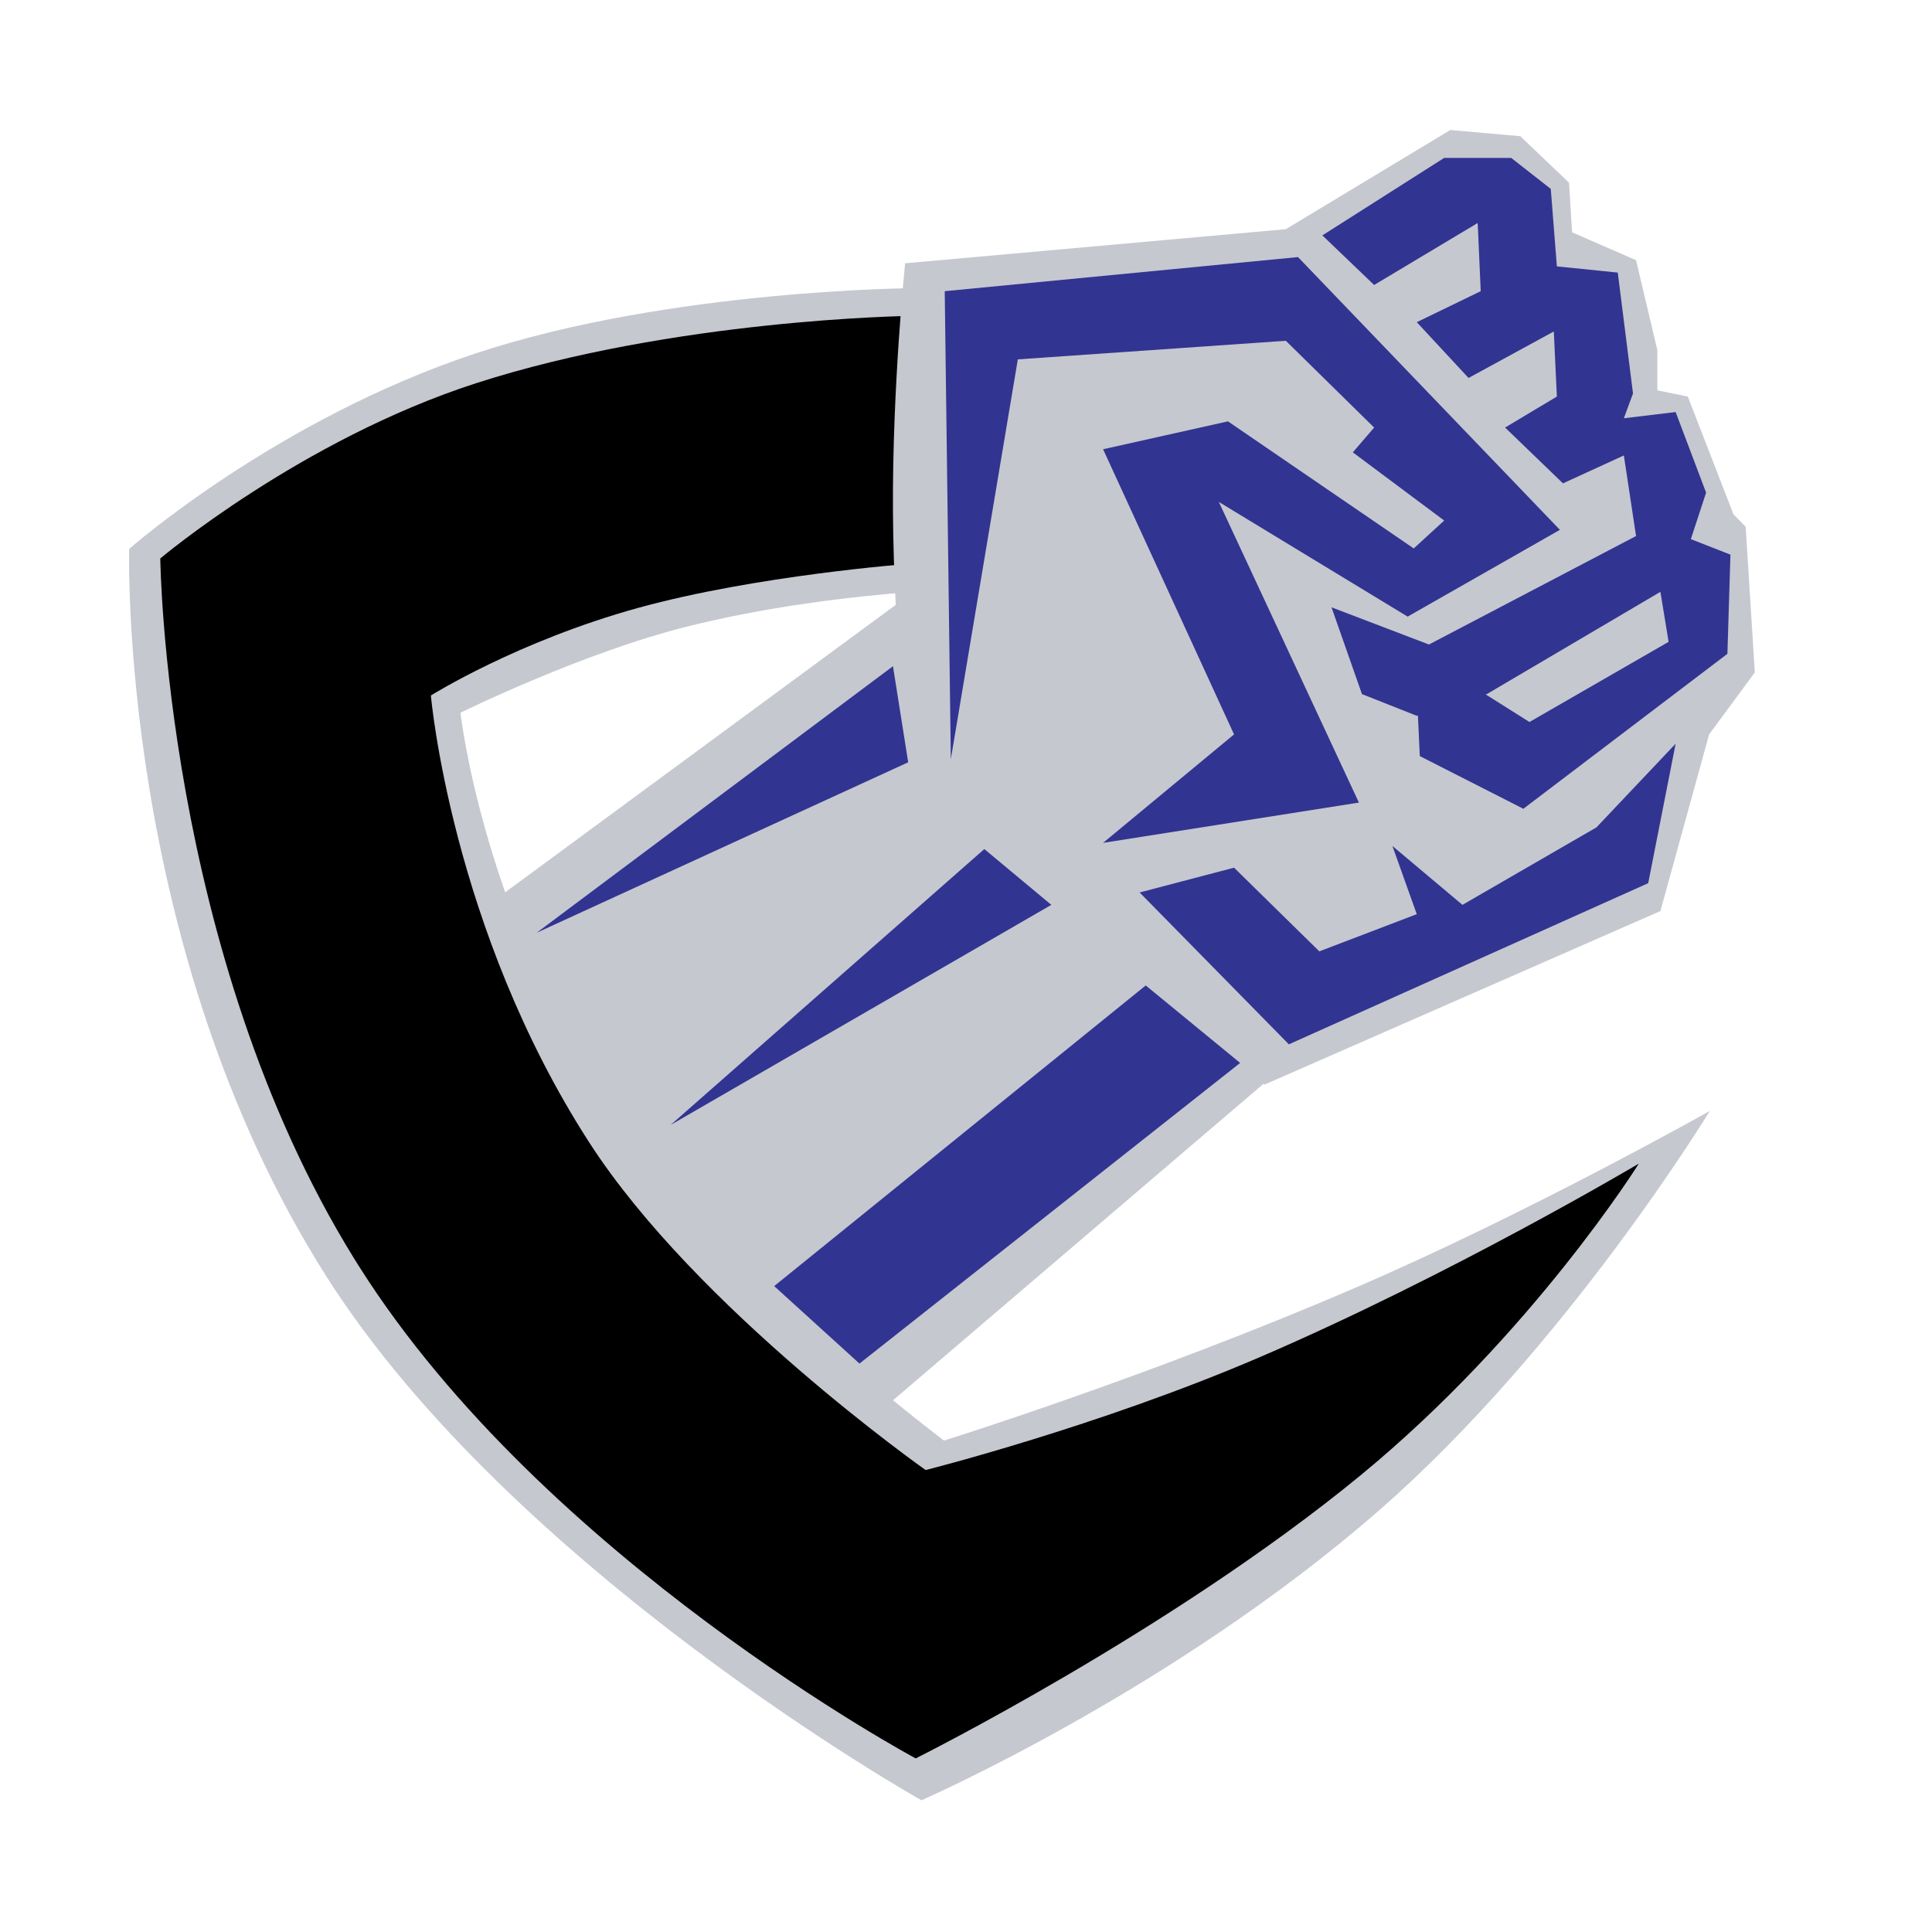 <?xml version="1.0" encoding="utf-8"?>
<!-- Generator: Adobe Illustrator 13.0.0, SVG Export Plug-In . SVG Version: 6.00 Build 14948)  -->
<!DOCTYPE svg PUBLIC "-//W3C//DTD SVG 1.0//EN" "http://www.w3.org/TR/2001/REC-SVG-20010904/DTD/svg10.dtd">
<svg version="1.0" id="Layer_1" xmlns="http://www.w3.org/2000/svg" xmlns:xlink="http://www.w3.org/1999/xlink" x="0px" y="0px"
	 width="192.756px" height="192.756px" viewBox="0 0 192.756 192.756" enable-background="new 0 0 192.756 192.756"
	 xml:space="preserve">
<g>
	<polygon fill-rule="evenodd" clip-rule="evenodd" fill="#FFFFFF" points="0,0 192.756,0 192.756,192.756 0,192.756 0,0 	"/>
	<path fill-rule="evenodd" clip-rule="evenodd" fill="#FFFFFF" d="M93.817,143.896c0,0-2.018-1.525-5.087-4.021l36.968-31.576
		l0.094,0.086l39.5-17.317l4.861-17.626l4.558-6.185l-0.912-14.533l-1.215-1.237l-4.558-11.75l-3.038-0.619v-4.02l-2.127-8.968
		l-6.381-2.783l-0.304-4.948l-4.861-4.638l-6.989-0.618l-16.407,9.895l-37.98,3.401c0,0-0.096,0.919-0.234,2.499
		c-5.548,0.132-25.989,0.988-42.589,6.482c-19.912,6.59-34.592,19.513-34.592,19.513s-1.153,39.686,19.59,72.458
		c18.656,29.473,59.449,52.395,59.449,52.395s25.144-10.982,45.717-28.971c18.662-16.318,32.942-39.805,32.942-39.805
		s-18.121,10.219-35.464,17.684C114.179,137.553,93.817,143.896,93.817,143.896L93.817,143.896L93.817,143.896z M89.001,60.517
		L50.037,89.194c-3.666-10.483-4.459-17.917-4.459-17.917s12.208-6.012,22.698-8.617c7.615-1.892,15.213-2.832,20.67-3.298
		C88.963,59.75,88.982,60.135,89.001,60.517L89.001,60.517z"/>
	<path fill="none" stroke="#FFFFFF" stroke-width="6.803" stroke-miterlimit="2.613" d="M93.817,143.896
		c0,0-2.018-1.525-5.087-4.021l36.968-31.576l0.094,0.086l39.5-17.317l4.861-17.626l4.558-6.185l-0.912-14.533l-1.215-1.237
		l-4.558-11.75l-3.038-0.619v-4.02l-2.127-8.968l-6.381-2.783l-0.304-4.948l-4.861-4.638l-6.989-0.618l-16.407,9.895l-37.98,3.401
		c0,0-0.096,0.919-0.234,2.499c-5.548,0.132-25.989,0.988-42.589,6.482c-19.912,6.59-34.592,19.513-34.592,19.513
		s-1.153,39.686,19.59,72.458c18.656,29.473,59.449,52.395,59.449,52.395s25.144-10.982,45.717-28.971
		c18.662-16.318,32.942-39.805,32.942-39.805s-18.121,10.219-35.464,17.684C114.179,137.553,93.817,143.896,93.817,143.896
		 M89.001,60.518L50.037,89.194c-3.666-10.483-4.459-17.917-4.459-17.917s12.208-6.012,22.698-8.617
		c7.615-1.892,15.213-2.832,20.67-3.298C88.963,59.75,88.982,60.135,89.001,60.518L89.001,60.518z"/>
	<polygon fill-rule="evenodd" clip-rule="evenodd" fill="#FFFFFF" points="158.671,113.365 180.243,101.41 167.061,121.82 
		158.671,113.365 	"/>
	<path fill-rule="evenodd" clip-rule="evenodd" fill="#C5C8CF" d="M91.521,28.742c0,0-24.643,0.088-44.038,6.506
		c-19.911,6.59-34.592,19.513-34.592,19.513s-1.153,39.686,19.59,72.458c18.656,29.473,59.448,52.395,59.448,52.395
		s25.144-10.982,45.717-28.971c18.663-16.318,32.942-39.805,32.942-39.805s-18.121,10.219-35.463,17.684
		c-20.58,8.859-40.943,15.205-40.943,15.205s-22.937-17.32-32.154-31.195C48.12,91.59,45.945,71.106,45.945,71.106
		s12.208-6.012,22.697-8.617c14.355-3.565,28.652-3.751,28.652-3.751L91.521,28.742L91.521,28.742z"/>
	<path fill-rule="evenodd" clip-rule="evenodd" fill="#C5C8CF" d="M93.236,57.5L45.337,92.752c0,0,2.156,15.818,12.282,29.068
		c9.339,12.219,26.712,21.955,26.712,21.955l48.512-41.438L93.236,57.5L93.236,57.5z"/>
	<path fill-rule="evenodd" clip-rule="evenodd" d="M90.61,31.525c0,0-23.35,0.322-43.129,6.713
		c-17.443,5.636-31.489,17.479-31.489,17.479s0.398,39.213,19.319,69.814c0.176,0.285,0.354,0.57,0.535,0.854
		c18.48,29.203,55.512,49.051,55.512,49.051s25.521-12.732,44.41-28.264c17.104-14.066,27.738-31.078,27.738-31.078
		s-18.663,11.08-37.854,19.326c-16.114,6.922-33.3,11.246-33.3,11.246s-22.852-16.088-33.548-32.66
		C45.005,92.633,42.99,69.391,42.99,69.391s8.621-5.417,20.691-8.745c11.782-3.249,26.929-4.383,26.929-4.383V31.525L90.61,31.525z"
		/>
	<path fill-rule="evenodd" clip-rule="evenodd" fill="#C5C8CF" d="M90.306,26.268c0,0-1.291,12.344-1.215,24.738
		c0.076,12.498,1.519,25.048,1.519,25.048l35.549,32.159l39.5-17.316l4.861-17.626l4.558-6.184l-0.911-14.534l-1.216-1.237
		l-4.558-11.75l-3.038-0.618v-4.021l-2.127-8.968l-6.381-2.783l-0.304-4.947l-4.861-4.639l-6.988-0.619l-16.408,9.895L90.306,26.268
		L90.306,26.268z"/>
	<polygon fill-rule="evenodd" clip-rule="evenodd" fill="#323491" points="89.091,66.468 53.541,93.062 90.61,76.054 89.091,66.468 
			"/>
	<polygon fill-rule="evenodd" clip-rule="evenodd" fill="#323491" points="98.206,84.712 66.911,112.234 104.891,90.278 
		98.206,84.712 	"/>
	<polygon fill-rule="evenodd" clip-rule="evenodd" fill="#323491" points="114.31,98.318 77.241,128.314 85.749,136.045 
		123.729,106.049 114.31,98.318 	"/>
	<polygon fill-rule="evenodd" clip-rule="evenodd" fill="#323491" points="123.121,86.568 131.629,94.917 141.352,91.206 
		138.921,84.403 145.909,90.278 159.278,82.548 167.179,74.199 164.443,88.114 128.59,104.193 113.702,89.042 123.121,86.568 	"/>
	<polygon fill-rule="evenodd" clip-rule="evenodd" fill="#323491" points="94.256,29.051 129.502,25.649 155.632,52.862 
		140.44,61.52 121.603,50.079 135.578,80.074 110.056,84.093 123.121,73.271 110.056,44.822 122.514,42.039 141.048,54.717 
		144.086,51.934 134.971,45.131 137.098,42.657 128.286,33.999 101.548,35.854 94.864,75.745 94.256,29.051 	"/>
	<polygon fill-rule="evenodd" clip-rule="evenodd" fill="#323491" points="131.933,23.485 144.086,15.754 150.771,15.754 
		154.721,18.847 155.329,26.577 161.405,27.196 162.925,39.256 162.013,41.729 167.179,41.111 170.217,49.151 168.697,53.79 
		172.647,55.336 172.344,65.231 166.57,64.612 165.659,59.047 148.34,69.251 141.352,71.416 135.883,69.251 132.844,60.592 
		142.567,64.303 163.229,53.48 162.013,45.44 155.937,48.224 150.163,42.657 155.329,39.565 155.024,33.071 146.518,37.71 
		141.352,32.144 147.732,29.051 147.429,22.248 137.098,28.433 131.933,23.485 	"/>
	<polygon fill-rule="evenodd" clip-rule="evenodd" fill="#323491" points="168.697,62.757 152.594,72.034 146.213,68.014 
		141.352,68.941 141.655,75.436 151.986,80.692 172.344,65.231 168.697,62.757 	"/>
</g>
</svg>
